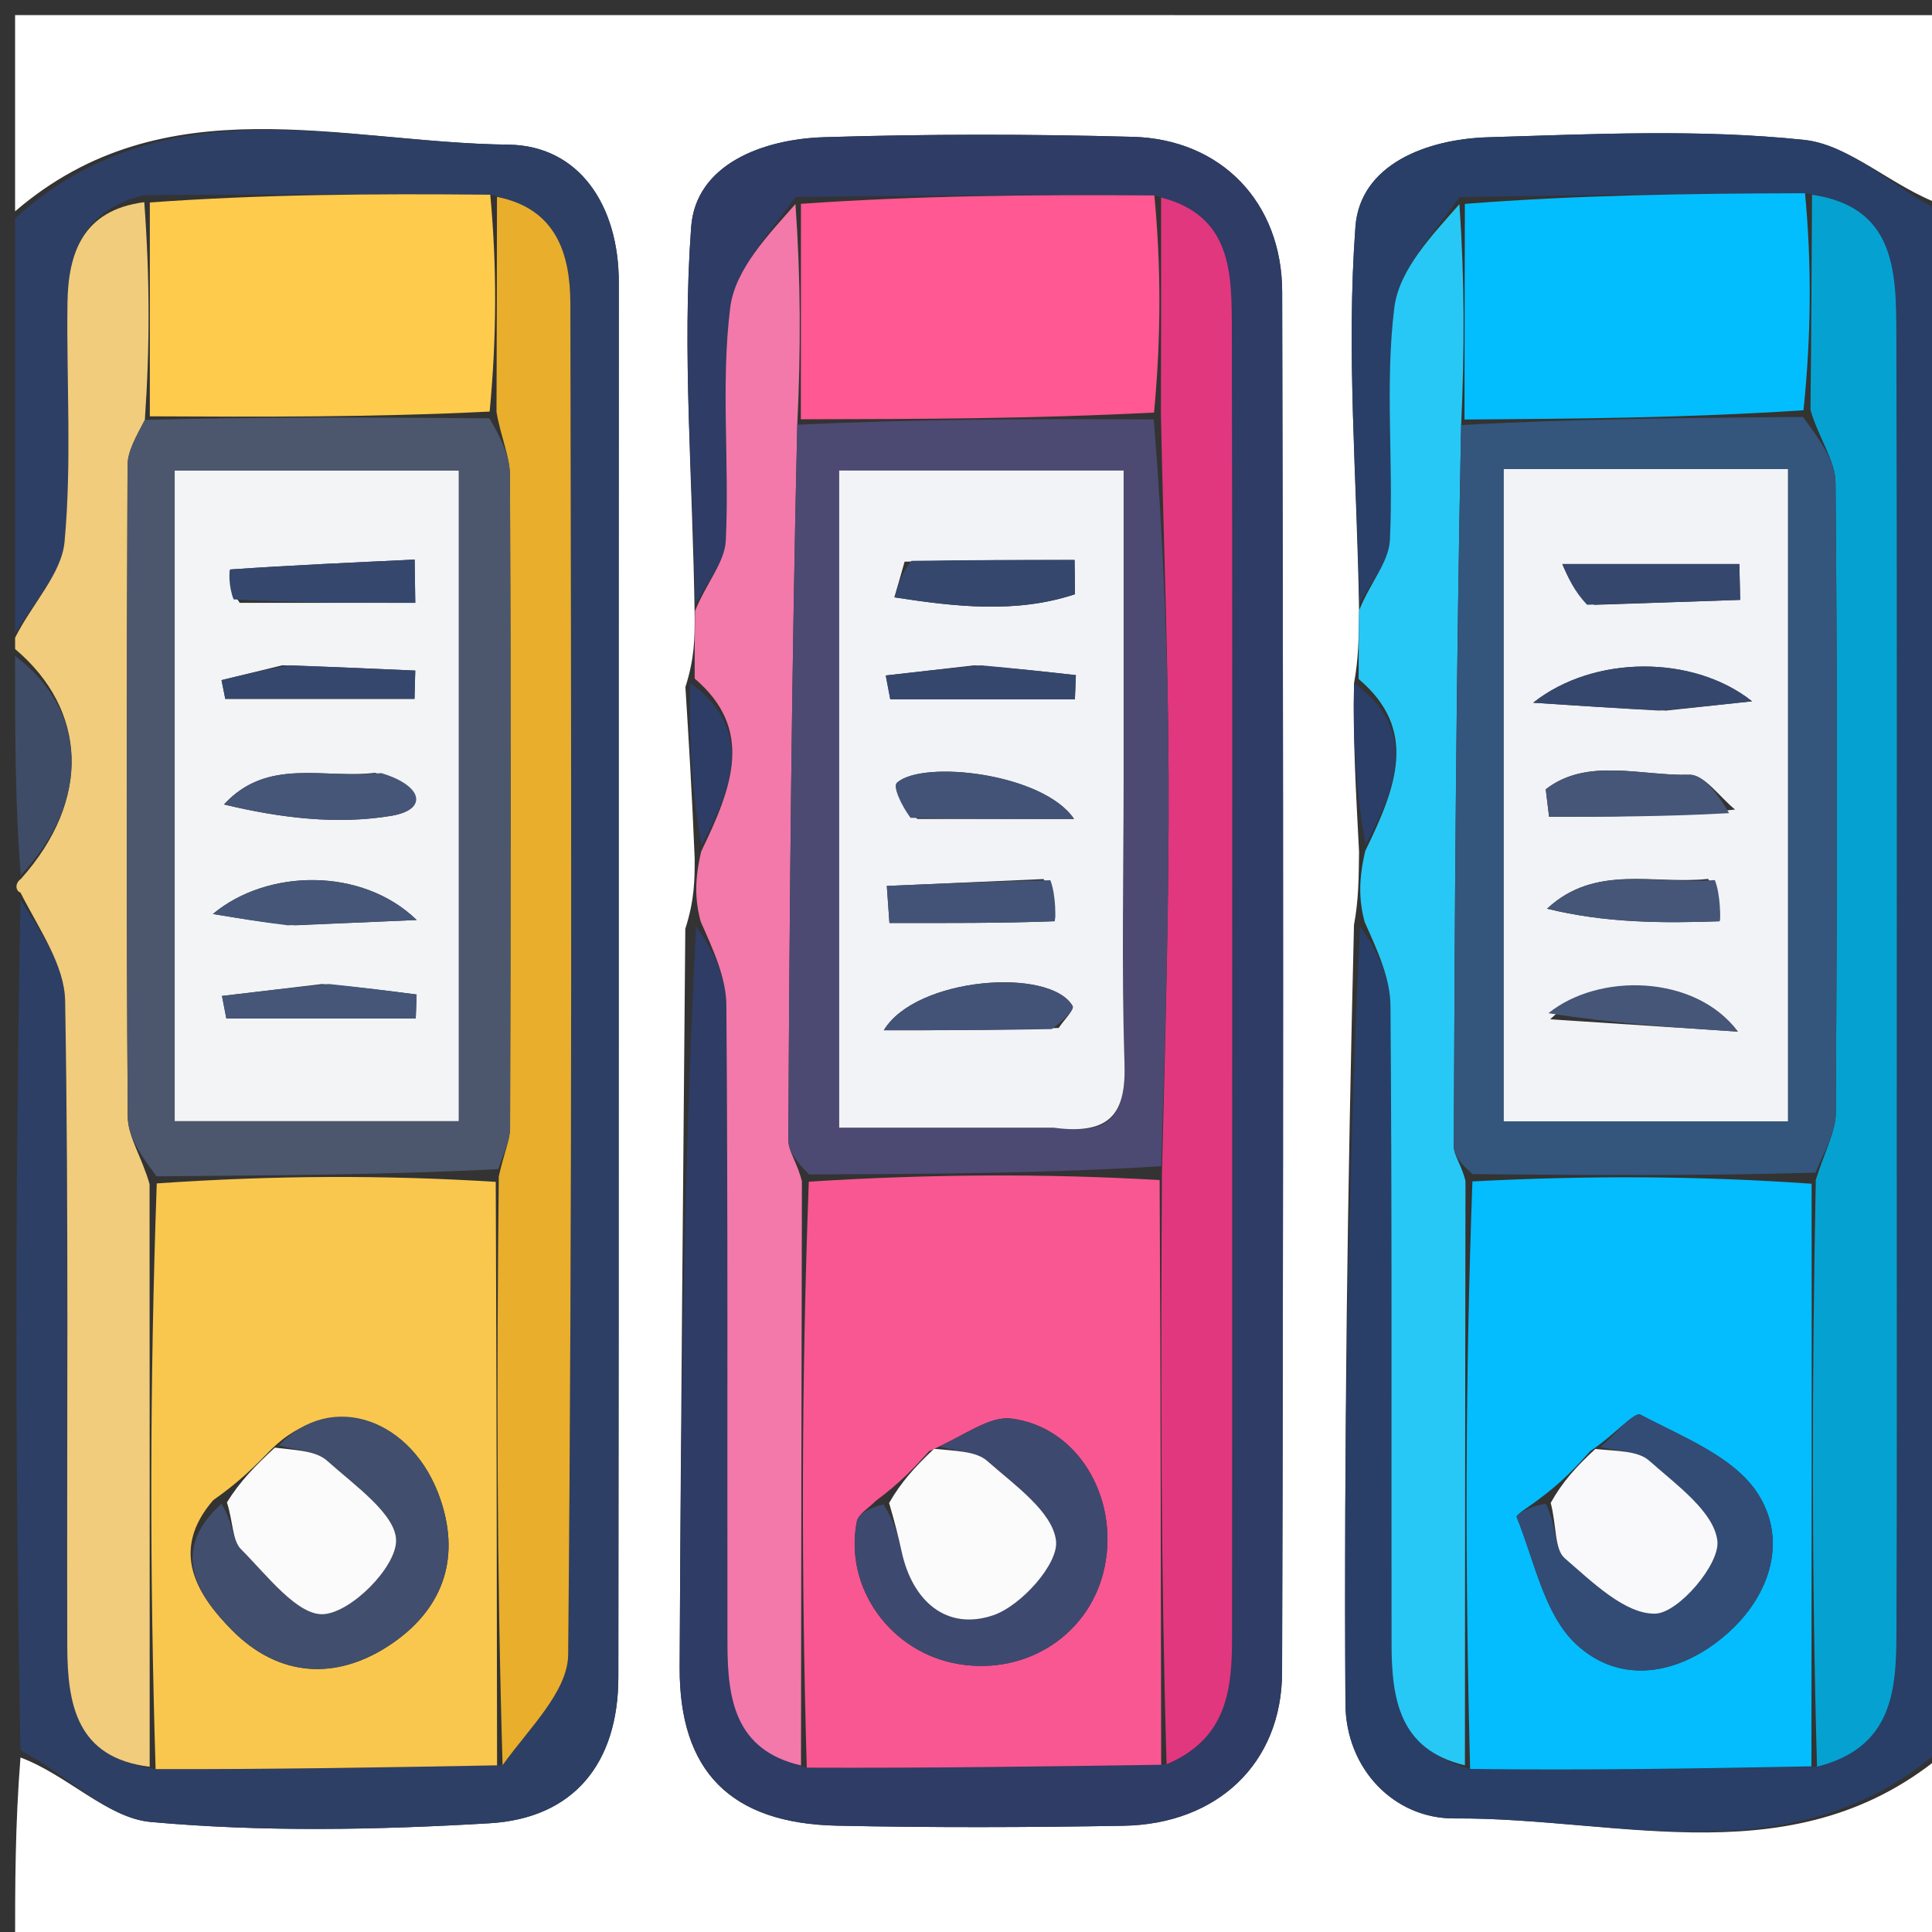 <svg version="1.1" id="Layer_1" xmlns="http://www.w3.org/2000/svg" xmlns:xlink="http://www.w3.org/1999/xlink" x="0px" y="0px" width="100%" viewBox="0 0 128 128" enable-background="new 0 0 128 128" xml:space="preserve">
<rect x="0" y="0" width="128" height="128" fill="#333333" stroke="none"/>
<path fill="#000000" opacity="1" stroke="none" d="
M1,14 
	C1,9.679 1,5.359 1,1 
	C43.362,1 85.723,1 128.085,1.003 
	C128.39,1.003 128.695,1.05 129,1.079 
	C129,5.07 129,9.058 128.643,13.563 
	C125.373,12.399 122.58,9.59 119.525,9.268 
	C112.611,8.539 105.564,8.884 98.58,9.094 
	C94.542,9.216 90.11,10.882 89.801,15.024 
	C89.184,23.309 89.9,31.693 90.042,40.447 
	C90.016,42.234 90.015,43.61 89.708,45.263 
	C89.624,49.041 89.844,52.54 90.041,56.452 
	C90.016,58.238 90.015,59.611 89.705,61.275 
	C89.281,78.672 89.037,95.78 89.139,112.886 
	C89.164,117.194 92.369,120.504 96.371,120.476 
	C107.386,120.398 119.119,124.521 129,116 
	C129,120.321 129,124.641 129,129 
	C86.638,129 44.277,129 1.915,128.997 
	C1.61,128.997 1.305,128.95 1,128.921 
	C1,124.93 1,120.942 1.357,116.438 
	C4.462,117.595 7.103,120.448 9.978,120.709 
	C17.409,121.384 24.963,121.238 32.431,120.796 
	C38.038,120.464 40.96,116.798 40.967,111.125 
	C41.008,80.314 40.975,49.503 40.996,18.692 
	C41,13.613 38.371,9.638 33.68,9.584 
	C22.653,9.457 10.907,5.491 1,14 
M46.025,56.896 
	C46.024,58.249 46.024,59.602 45.403,61.537 
	C45.272,77.849 45.101,94.161 45.03,110.473 
	C45,117.361 48.417,120.804 55.448,120.955 
	C61.776,121.091 68.111,121.072 74.44,120.961 
	C80.631,120.852 84.923,116.852 84.941,110.794 
	C85.032,80.305 85.026,49.816 84.947,19.328 
	C84.932,13.383 80.882,9.226 75.063,9.066 
	C68.237,8.879 61.397,8.876 54.573,9.091 
	C50.529,9.219 46.098,10.891 45.792,15.035 
	C45.178,23.332 45.899,31.726 46.025,40.889 
	C46.025,42.245 46.024,43.6 45.41,45.516 
	C45.63,49.038 45.849,52.561 46.025,56.896 
z" data-index="0" style="opacity: 1; visibility: visible; fill: rgb(255, 255, 255);"></path>
<path fill="#2E3F65" opacity="1" stroke="none" d="
M1,14.469 
	C10.907,5.491 22.653,9.457 33.68,9.584 
	C38.371,9.638 41,13.613 40.996,18.692 
	C40.975,49.503 41.008,80.314 40.967,111.125 
	C40.96,116.798 38.038,120.464 32.431,120.796 
	C24.963,121.238 17.409,121.384 9.978,120.709 
	C7.103,120.448 4.462,117.595 1.357,115.962 
	C1,97.312 1,78.625 1.358,59.608 
	C2.623,61.62 4.274,63.95 4.315,66.307 
	C4.562,80.556 4.419,94.811 4.457,109.064 
	C4.467,112.906 5.072,116.46 10.309,117.207 
	C18.111,117.227 25.522,117.093 33.298,116.948 
	C35.05,114.499 37.62,112.072 37.643,109.621 
	C37.92,79.792 37.845,49.96 37.788,20.13 
	C37.782,16.813 36.847,13.823 32.482,12.9 
	C24.665,12.82 17.291,12.883 9.55,12.926 
	C5.489,13.917 4.511,16.755 4.469,20.108 
	C4.403,25.376 4.76,30.674 4.276,35.898 
	C4.08,38.015 2.144,39.971 1,42 
	C1,32.979 1,23.958 1,14.469 
z" data-index="1" style="opacity: 1;"></path>
<path fill="#293F68" opacity="1" stroke="none" d="
M129,115.531 
	C119.119,124.521 107.386,120.398 96.371,120.476 
	C92.369,120.504 89.164,117.194 89.139,112.886 
	C89.037,95.78 89.281,78.672 90.108,61.383 
	C91.273,63.008 92.108,64.812 92.122,66.622 
	C92.232,80.706 92.173,94.79 92.193,108.874 
	C92.199,112.511 92.678,115.921 97.399,117.197 
	C105.166,117.3 112.589,117.163 120.382,117.047 
	C125.318,115.803 125.628,112.102 125.644,108.332 
	C125.688,97.348 125.665,86.363 125.665,75.379 
	C125.665,57.57 125.692,39.762 125.638,21.954 
	C125.626,17.881 125.499,13.702 119.588,12.803 
	C111.769,12.817 104.414,12.932 96.698,13.064 
	C94.955,15.509 92.696,17.825 92.377,20.384 
	C91.745,25.451 92.334,30.659 92.083,35.792 
	C92.012,37.236 90.771,38.623 90.066,40.037 
	C89.9,31.693 89.184,23.309 89.801,15.024 
	C90.11,10.882 94.542,9.216 98.58,9.094 
	C105.564,8.884 112.611,8.539 119.525,9.268 
	C122.58,9.59 125.373,12.399 128.643,14.04 
	C129,47.688 129,81.375 129,115.531 
z" data-index="2" style="opacity: 1;"></path>
<path fill="#F0CC7C" opacity="1" stroke="none" d="
M1,42.25 
	C2.144,39.971 4.08,38.015 4.276,35.898 
	C4.76,30.674 4.403,25.376 4.469,20.108 
	C4.511,16.755 5.489,13.917 9.559,13.394 
	C9.932,18.447 9.929,23.015 9.597,27.823 
	C8.984,28.987 8.454,29.909 8.45,30.834 
	C8.393,45.217 8.364,59.601 8.464,73.984 
	C8.473,75.32 9.399,76.65 9.909,78.452 
	C9.917,91.633 9.917,104.343 9.917,117.054 
	C5.072,116.46 4.467,112.906 4.457,109.064 
	C4.419,94.811 4.562,80.556 4.315,66.307 
	C4.274,63.95 2.623,61.62 1.358,59.139 
	C1,59 1,58.5 1.377,58.238 
	C6.074,52.991 5.774,47.02 1,43 
	C1,43 1,42.5 1,42.25 
z" data-index="3" style="opacity: 1;"></path>
<path fill="#3F4C68" opacity="1" stroke="none" d="
M1,43.466 
	C5.774,47.02 6.074,52.991 1.377,57.988 
	C1,53.311 1,48.621 1,43.466 
z" data-index="4"></path>
<path fill="#2E3C66" opacity="1" stroke="none" d="
M46.07,40.081 
	C45.899,31.726 45.178,23.332 45.792,15.035 
	C46.098,10.891 50.529,9.219 54.573,9.091 
	C61.397,8.876 68.237,8.879 75.063,9.066 
	C80.882,9.226 84.932,13.383 84.947,19.328 
	C85.026,49.816 85.032,80.305 84.941,110.794 
	C84.923,116.852 80.631,120.852 74.44,120.961 
	C68.111,121.072 61.776,121.091 55.448,120.955 
	C48.417,120.804 45,117.361 45.03,110.473 
	C45.101,94.161 45.272,77.849 46.117,61.36 
	C47.283,62.99 48.11,64.795 48.124,66.606 
	C48.233,80.7 48.174,94.796 48.195,108.891 
	C48.2,112.53 48.673,115.947 53.451,117.112 
	C61.533,117.146 69.232,117.033 77.29,116.886 
	C81.341,115.172 81.623,111.865 81.627,108.449 
	C81.64,97.994 81.636,87.538 81.636,77.082 
	C81.636,58.66 81.659,40.237 81.612,21.815 
	C81.603,18.144 81.638,14.301 76.481,12.948 
	C68.382,12.887 60.727,12.964 52.709,13.055 
	C50.961,15.498 48.697,17.818 48.378,20.381 
	C47.745,25.458 48.336,30.676 48.085,35.82 
	C48.014,37.27 46.774,38.662 46.07,40.081 
z" data-index="5" style="opacity: 1;"></path>
<path fill="#27C8F6" opacity="1" stroke="none" d="
M97.055,116.956 
	C92.678,115.921 92.199,112.511 92.193,108.874 
	C92.173,94.79 92.232,80.706 92.122,66.622 
	C92.108,64.812 91.273,63.008 90.416,61.093 
	C90.015,59.611 90.016,58.238 90.452,56.376 
	C92.542,52.099 93.966,48.327 90.013,44.986 
	C90.015,43.61 90.016,42.234 90.042,40.447 
	C90.771,38.623 92.012,37.236 92.083,35.792 
	C92.334,30.659 91.745,25.451 92.377,20.384 
	C92.696,17.825 94.955,15.509 96.69,13.527 
	C97.038,18.578 97.033,23.186 96.804,28.162 
	C96.482,44.339 96.373,60.146 96.318,75.954 
	C96.316,76.556 96.83,77.159 97.091,78.246 
	C97.07,91.471 97.063,104.213 97.055,116.956 
z" data-index="6" style="opacity: 1;"></path>
<path fill="#F279AA" opacity="1" stroke="none" d="
M46.047,40.485 
	C46.774,38.662 48.014,37.27 48.085,35.82 
	C48.336,30.676 47.745,25.458 48.378,20.381 
	C48.697,17.818 50.961,15.498 52.701,13.518 
	C53.058,18.571 53.058,23.174 52.822,28.142 
	C52.453,44.181 52.308,59.857 52.231,75.532 
	C52.228,76.282 52.827,77.035 53.129,78.268 
	C53.098,91.489 53.083,104.227 53.068,116.965 
	C48.673,115.947 48.2,112.53 48.195,108.891 
	C48.174,94.796 48.233,80.7 48.124,66.606 
	C48.11,64.795 47.283,62.99 46.428,61.069 
	C46.024,59.602 46.024,58.249 46.458,56.405 
	C48.545,52.106 49.967,48.318 46.023,44.955 
	C46.024,43.6 46.025,42.245 46.047,40.485 
z" data-index="7" style="opacity: 1;"></path>
<path fill="#2A3E67" opacity="1" stroke="none" d="
M89.708,45.263 
	C93.966,48.327 92.542,52.099 90.475,55.964 
	C89.844,52.54 89.624,49.041 89.708,45.263 
z" data-index="8"></path>
<path fill="#2E3D66" opacity="1" stroke="none" d="
M45.717,45.235 
	C49.967,48.318 48.545,52.106 46.48,55.998 
	C45.849,52.561 45.63,49.038 45.717,45.235 
z" data-index="9"></path>
<path fill="#F9C74D" opacity="1" stroke="none" d="
M10.309,117.207 
	C9.917,104.343 9.917,91.633 10.386,78.404 
	C18.171,77.865 25.488,77.843 32.844,78.301 
	C32.9,91.506 32.916,104.232 32.932,116.959 
	C25.522,117.093 18.111,117.227 10.309,117.207 
M14.124,99.392 
	C11.24,102.737 13.009,105.62 15.378,108.01 
	C18.447,111.108 22.256,111.373 25.852,108.971 
	C29.205,106.731 30.546,103.442 29.208,99.417 
	C27.387,93.94 21.926,92.096 17.934,96.062 
	C16.908,97.112 15.883,98.162 14.124,99.392 
z" data-index="10" style="opacity: 1;"></path>
<path fill="#E8AE2C" opacity="1" stroke="none" d="
M33.298,116.948 
	C32.916,104.232 32.9,91.506 33.046,77.936 
	C33.413,76.307 33.792,75.521 33.794,74.735 
	C33.833,60.325 33.85,45.914 33.787,31.504 
	C33.782,30.249 33.193,28.997 32.894,27.294 
	C32.916,22.244 32.92,17.643 32.925,13.043 
	C36.847,13.823 37.782,16.813 37.788,20.13 
	C37.845,49.96 37.92,79.792 37.643,109.621 
	C37.62,112.072 35.05,114.499 33.298,116.948 
z" data-index="11" style="opacity: 1;"></path>
<path fill="#FECB4C" opacity="1" stroke="none" d="
M32.482,12.9 
	C32.92,17.643 32.916,22.244 32.441,27.267 
	C24.622,27.653 17.274,27.618 9.926,27.582 
	C9.929,23.015 9.932,18.447 9.926,13.413 
	C17.291,12.883 24.665,12.82 32.482,12.9 
z" data-index="12"></path>
<path fill="#03BDFE" opacity="1" stroke="none" d="
M97.399,117.197 
	C97.063,104.213 97.07,91.471 97.551,78.273 
	C105.348,77.864 112.672,77.909 120.023,78.426 
	C120.038,91.606 120.025,104.316 120.012,117.025 
	C112.589,117.163 105.166,117.3 97.399,117.197 
M105.37,96.128 
	C104.438,97.158 103.507,98.188 101.93,99.346 
	C101.423,99.744 100.416,100.345 100.483,100.509 
	C101.661,103.403 102.307,106.952 104.412,108.924 
	C107.343,111.668 111.279,110.985 114.385,108.272 
	C117.349,105.685 118.453,101.941 116.399,98.865 
	C114.8,96.47 111.43,95.182 108.677,93.722 
	C108.282,93.513 106.93,95.107 105.37,96.128 
z" data-index="13" style="opacity: 1;"></path>
<path fill="#05A2D1" opacity="1" stroke="none" d="
M120.382,117.047 
	C120.025,104.316 120.038,91.606 120.301,78.164 
	C120.928,76.193 121.621,74.958 121.629,73.719 
	C121.709,59.802 121.736,45.883 121.609,31.967 
	C121.596,30.506 120.504,29.056 119.948,27.16 
	C120.006,22.114 120.029,17.508 120.051,12.902 
	C125.499,13.702 125.626,17.881 125.638,21.954 
	C125.692,39.762 125.665,57.57 125.665,75.379 
	C125.665,86.363 125.688,97.348 125.644,108.332 
	C125.628,112.102 125.318,115.803 120.382,117.047 
z" data-index="14" style="opacity: 1;"></path>
<path fill="#03BEFF" opacity="1" stroke="none" d="
M119.588,12.803 
	C120.029,17.508 120.006,22.114 119.486,27.181 
	C111.668,27.692 104.348,27.743 97.027,27.794 
	C97.033,23.186 97.038,18.578 97.052,13.508 
	C104.414,12.932 111.769,12.817 119.588,12.803 
z" data-index="15"></path>
<path fill="#4C576E" opacity="1" stroke="none" d="
M9.597,27.823 
	C17.274,27.618 24.622,27.653 32.423,27.716 
	C33.193,28.997 33.782,30.249 33.787,31.504 
	C33.85,45.914 33.833,60.325 33.794,74.735 
	C33.792,75.521 33.413,76.307 33.007,77.457 
	C25.488,77.843 18.171,77.865 10.377,77.934 
	C9.399,76.65 8.473,75.32 8.464,73.984 
	C8.364,59.601 8.393,45.217 8.45,30.834 
	C8.454,29.909 8.984,28.987 9.597,27.823 
M11.574,63.478 
	C11.574,67.07 11.574,70.662 11.574,74.279 
	C18.373,74.279 24.411,74.279 30.392,74.279 
	C30.392,59.622 30.392,45.387 30.392,31.182 
	C23.974,31.182 17.905,31.182 11.574,31.182 
	C11.574,41.868 11.574,52.177 11.574,63.478 
z" data-index="16" style="opacity: 1;"></path>
<path fill="#F95791" opacity="1" stroke="none" d="
M53.451,117.112 
	C53.083,104.227 53.098,91.489 53.585,78.288 
	C61.632,77.783 69.206,77.74 76.829,78.183 
	C76.895,91.419 76.913,104.17 76.931,116.92 
	C69.232,117.033 61.533,117.146 53.451,117.112 
M61.559,96.138 
	C60.624,97.173 59.689,98.207 58.022,99.436 
	C57.587,99.893 56.864,100.295 56.763,100.817 
	C55.91,105.215 59.029,109.507 63.515,110.249 
	C68.117,111.011 72.315,108.193 73.198,103.75 
	C74.107,99.178 71.403,94.543 67.009,93.983 
	C65.509,93.792 63.809,95.174 61.559,96.138 
z" data-index="17" style="opacity: 1;"></path>
<path fill="#E1377E" opacity="1" stroke="none" d="
M77.29,116.886 
	C76.913,104.17 76.895,91.419 76.981,77.75 
	C77.209,68.413 77.452,59.995 77.423,51.577 
	C77.396,43.664 77.082,35.752 76.913,27.384 
	C76.93,22.314 76.928,17.7 76.926,13.086 
	C81.638,14.301 81.603,18.144 81.612,21.815 
	C81.659,40.237 81.636,58.66 81.636,77.082 
	C81.636,87.538 81.64,97.994 81.627,108.449 
	C81.623,111.865 81.341,115.172 77.29,116.886 
z" data-index="18" style="opacity: 1;"></path>
<path fill="#FF5892" opacity="1" stroke="none" d="
M76.481,12.948 
	C76.928,17.7 76.93,22.314 76.459,27.333 
	C68.344,27.75 60.701,27.764 53.059,27.777 
	C53.058,23.174 53.058,18.571 53.065,13.505 
	C60.727,12.964 68.382,12.887 76.481,12.948 
z" data-index="19" style="opacity: 1;"></path>
<path fill="#34557C" opacity="1" stroke="none" d="
M96.804,28.162 
	C104.348,27.743 111.668,27.692 119.451,27.621 
	C120.504,29.056 121.596,30.506 121.609,31.967 
	C121.736,45.883 121.709,59.802 121.629,73.719 
	C121.621,74.958 120.928,76.193 120.275,77.693 
	C112.672,77.909 105.348,77.864 97.563,77.79 
	C96.83,77.159 96.316,76.556 96.318,75.954 
	C96.373,60.146 96.482,44.339 96.804,28.162 
M118.457,64.472 
	C118.457,53.403 118.457,42.335 118.457,31.079 
	C111.825,31.079 105.782,31.079 99.629,31.079 
	C99.629,45.703 99.629,60.025 99.629,74.292 
	C106.041,74.292 112.061,74.292 118.457,74.292 
	C118.457,71.063 118.457,68.261 118.457,64.472 
z" data-index="20" style="opacity: 1;"></path>
<path fill="#4C4A73" opacity="1" stroke="none" d="
M52.822,28.142 
	C60.701,27.764 68.344,27.75 76.44,27.788 
	C77.082,35.752 77.396,43.664 77.423,51.577 
	C77.452,59.995 77.209,68.413 76.933,77.265 
	C69.206,77.74 61.632,77.783 53.601,77.806 
	C52.827,77.035 52.228,76.282 52.231,75.532 
	C52.308,59.857 52.453,44.181 52.822,28.142 
M70.284,74.712 
	C73.626,75.228 74.603,73.7 74.501,70.484 
	C74.3,64.158 74.443,57.822 74.443,51.489 
	C74.443,44.727 74.443,37.965 74.443,31.174 
	C67.713,31.174 61.666,31.174 55.599,31.174 
	C55.599,45.792 55.599,60.023 55.599,74.712 
	C60.399,74.712 64.865,74.712 70.284,74.712 
z" data-index="21" style="opacity: 1;"></path>
<path fill="#414E6D" opacity="1" stroke="none" d="
M18.482,95.76 
	C21.926,92.096 27.387,93.94 29.208,99.417 
	C30.546,103.442 29.205,106.731 25.852,108.971 
	C22.256,111.373 18.447,111.108 15.378,108.01 
	C13.009,105.62 11.24,102.737 14.668,99.628 
	C15.446,100.81 15.382,102.055 15.972,102.645 
	C17.665,104.339 19.718,107.07 21.451,106.943 
	C23.278,106.81 26.195,103.884 26.242,102.113 
	C26.29,100.357 23.47,98.394 21.675,96.78 
	C20.918,96.099 19.564,96.08 18.482,95.76 
z" data-index="22"></path>
<path fill="#FBFBFB" opacity="1" stroke="none" d="
M18.208,95.911 
	C19.564,96.08 20.918,96.099 21.675,96.78 
	C23.47,98.394 26.29,100.357 26.242,102.113 
	C26.195,103.884 23.278,106.81 21.451,106.943 
	C19.718,107.07 17.665,104.339 15.972,102.645 
	C15.382,102.055 15.446,100.81 15.034,99.538 
	C15.883,98.162 16.908,97.112 18.208,95.911 
z" data-index="23"></path>
<path fill="#324C75" opacity="1" stroke="none" d="
M106.021,95.867 
	C106.93,95.107 108.282,93.513 108.677,93.722 
	C111.43,95.182 114.8,96.47 116.399,98.865 
	C118.453,101.941 117.349,105.685 114.385,108.272 
	C111.279,110.985 107.343,111.668 104.412,108.924 
	C102.307,106.952 101.661,103.403 100.483,100.509 
	C100.416,100.345 101.423,99.744 102.416,99.634 
	C103.132,101.056 102.975,102.638 103.668,103.238 
	C105.476,104.802 107.689,106.971 109.677,106.908 
	C111.206,106.859 113.956,103.637 113.782,102.095 
	C113.564,100.155 111.04,98.353 109.261,96.771 
	C108.508,96.102 107.12,96.147 106.021,95.867 
z" data-index="24"></path>
<path fill="#F9F9FB" opacity="1" stroke="none" d="
M105.695,95.998 
	C107.12,96.147 108.508,96.102 109.261,96.771 
	C111.04,98.353 113.564,100.155 113.782,102.095 
	C113.956,103.637 111.206,106.859 109.677,106.908 
	C107.689,106.971 105.476,104.802 103.668,103.238 
	C102.975,102.638 103.132,101.056 102.738,99.57 
	C103.507,98.188 104.438,97.158 105.695,95.998 
z" data-index="25"></path>
<path fill="#F2F4F6" opacity="1" stroke="none" d="
M11.574,62.982 
	C11.574,52.177 11.574,41.868 11.574,31.182 
	C17.905,31.182 23.974,31.182 30.392,31.182 
	C30.392,45.387 30.392,59.622 30.392,74.279 
	C24.411,74.279 18.373,74.279 11.574,74.279 
	C11.574,70.662 11.574,67.07 11.574,62.982 
M21.347,65.194 
	C19.133,65.457 16.92,65.721 14.707,65.984 
	C14.804,66.483 14.901,66.982 14.997,67.481 
	C19.179,67.481 23.362,67.481 27.544,67.481 
	C27.563,66.95 27.583,66.419 27.602,65.888 
	C25.813,65.656 24.024,65.425 21.347,65.194 
M19.527,61.305 
	C22.221,61.187 24.914,61.07 27.608,60.952 
	C23.971,57.431 17.687,57.558 14.106,60.554 
	C16.013,60.872 17.305,61.088 19.527,61.305 
M24.833,51.201 
	C21.479,51.62 17.72,50.155 14.841,53.298 
	C18.603,54.203 22.343,54.645 25.911,54.052 
	C28.413,53.636 28.012,52.035 24.833,51.201 
M15.881,39.94 
	C19.758,39.94 23.636,39.94 27.513,39.94 
	C27.499,38.985 27.485,38.03 27.471,37.075 
	C23.401,37.268 19.331,37.447 15.268,37.729 
	C15.164,37.736 15.137,38.871 15.881,39.94 
M18.705,44.077 
	C17.362,44.405 16.019,44.733 14.676,45.06 
	C14.759,45.475 14.842,45.889 14.925,46.303 
	C19.104,46.303 23.283,46.303 27.462,46.303 
	C27.479,45.678 27.496,45.053 27.512,44.427 
	C24.888,44.311 22.264,44.194 18.705,44.077 
z" data-index="26" style="opacity: 1;"></path>
<path fill="#3E4970" opacity="1" stroke="none" d="
M62.2,95.837 
	C63.809,95.174 65.509,93.792 67.009,93.983 
	C71.403,94.543 74.107,99.178 73.198,103.75 
	C72.315,108.193 68.117,111.011 63.515,110.249 
	C59.029,109.507 55.91,105.215 56.763,100.817 
	C56.864,100.295 57.587,99.893 58.541,99.674 
	C59.285,100.875 59.526,101.834 59.736,102.8 
	C60.455,106.115 62.736,108.052 65.798,107.018 
	C67.648,106.393 70.146,103.609 69.965,102.078 
	C69.736,100.145 67.19,98.369 65.407,96.793 
	C64.648,96.123 63.287,96.135 62.2,95.837 
z" data-index="27"></path>
<path fill="#FBFBFC" opacity="1" stroke="none" d="
M61.88,95.988 
	C63.287,96.135 64.648,96.123 65.407,96.793 
	C67.19,98.369 69.736,100.145 69.965,102.078 
	C70.146,103.609 67.648,106.393 65.798,107.018 
	C62.736,108.052 60.455,106.115 59.736,102.8 
	C59.526,101.834 59.285,100.875 58.906,99.577 
	C59.689,98.207 60.624,97.173 61.88,95.988 
z" data-index="28"></path>
<path fill="#F2F3F6" opacity="1" stroke="none" d="
M118.457,64.966 
	C118.457,68.261 118.457,71.063 118.457,74.292 
	C112.061,74.292 106.041,74.292 99.629,74.292 
	C99.629,60.025 99.629,45.703 99.629,31.079 
	C105.782,31.079 111.825,31.079 118.457,31.079 
	C118.457,42.335 118.457,53.403 118.457,64.966 
M102.702,67.531 
	C106.847,67.803 110.993,68.075 115.138,68.347 
	C112.269,64.54 105.914,64.44 102.702,67.531 
M113.16,58.229 
	C109.596,58.621 105.705,57.219 102.498,60.203 
	C106.351,61.153 110.135,61.17 113.914,61.037 
	C113.994,61.034 114.014,59.306 113.16,58.229 
M114.954,53.635 
	C113.942,52.823 112.908,51.3 111.921,51.329 
	C108.761,51.424 105.16,50.158 102.41,52.293 
	C102.484,52.899 102.558,53.506 102.631,54.112 
	C106.474,54.112 110.316,54.112 114.954,53.635 
M105.626,40.074 
	C108.848,39.964 112.069,39.854 115.29,39.743 
	C115.272,38.952 115.255,38.161 115.237,37.37 
	C111.327,37.37 107.417,37.37 103.507,37.37 
	C103.895,38.266 104.283,39.163 105.626,40.074 
M110.375,47.077 
	C112.002,46.901 113.63,46.726 116.079,46.463 
	C112.181,43.37 105.587,43.382 101.577,46.556 
	C104.815,46.771 107.121,46.924 110.375,47.077 
z" data-index="29"></path>
<path fill="#F2F3F6" opacity="1" stroke="none" d="
M69.808,74.712 
	C64.865,74.712 60.399,74.712 55.599,74.712 
	C55.599,60.023 55.599,45.792 55.599,31.174 
	C61.666,31.174 67.713,31.174 74.443,31.174 
	C74.443,37.965 74.443,44.727 74.443,51.489 
	C74.443,57.822 74.3,64.158 74.501,70.484 
	C74.603,73.7 73.626,75.228 69.808,74.712 
M69.134,58.24 
	C65.674,58.393 62.214,58.545 58.754,58.697 
	C58.812,59.515 58.87,60.333 58.928,61.15 
	C62.572,61.15 66.217,61.171 69.856,61.035 
	C69.95,61.031 69.98,59.31 69.134,58.24 
M70.139,68.105 
	C70.467,67.609 71.195,66.883 71.063,66.652 
	C69.573,64.063 60.689,64.724 58.556,68.257 
	C62.394,68.257 65.807,68.257 70.139,68.105 
M59.932,37.213 
	C59.708,38.001 59.484,38.788 59.26,39.575 
	C63.312,40.204 67.347,40.656 71.221,39.369 
	C71.212,38.613 71.203,37.856 71.193,37.1 
	C67.744,37.1 64.295,37.1 59.932,37.213 
M60.781,54.258 
	C64.24,54.258 67.698,54.258 71.157,54.258 
	C69.117,51.225 61.141,50.324 59.431,51.856 
	C59.139,52.119 59.698,53.332 60.781,54.258 
M64.535,44.081 
	C62.585,44.305 60.634,44.528 58.683,44.752 
	C58.784,45.279 58.884,45.805 58.984,46.332 
	C63.061,46.332 67.138,46.332 71.215,46.332 
	C71.236,45.798 71.258,45.263 71.279,44.729 
	C69.34,44.513 67.401,44.297 64.535,44.081 
z" data-index="30" style="opacity: 1;"></path>
<path fill="#465679" opacity="1" stroke="none" d="
M21.791,65.194 
	C24.024,65.425 25.813,65.656 27.602,65.888 
	C27.583,66.419 27.563,66.95 27.544,67.481 
	C23.362,67.481 19.179,67.481 14.997,67.481 
	C14.901,66.982 14.804,66.483 14.707,65.984 
	C16.92,65.721 19.133,65.457 21.791,65.194 
z" data-index="31"></path>
<path fill="#465679" opacity="1" stroke="none" d="
M19.062,61.304 
	C17.305,61.088 16.013,60.872 14.106,60.554 
	C17.687,57.558 23.971,57.431 27.608,60.952 
	C24.914,61.07 22.221,61.187 19.062,61.304 
z" data-index="32"></path>
<path fill="#465679" opacity="1" stroke="none" d="
M25.258,51.219 
	C28.012,52.035 28.413,53.636 25.911,54.052 
	C22.343,54.645 18.603,54.203 14.841,53.298 
	C17.72,50.155 21.479,51.62 25.258,51.219 
z" data-index="33"></path>
<path fill="#36476E" opacity="1" stroke="none" d="
M15.478,39.71 
	C15.137,38.871 15.164,37.736 15.268,37.729 
	C19.331,37.447 23.401,37.268 27.471,37.075 
	C27.485,38.03 27.499,38.985 27.513,39.94 
	C23.636,39.94 19.758,39.94 15.478,39.71 
z" data-index="34" style="opacity: 1;"></path>
<path fill="#36476E" opacity="1" stroke="none" d="
M19.173,44.077 
	C22.264,44.194 24.888,44.311 27.512,44.427 
	C27.496,45.053 27.479,45.678 27.462,46.303 
	C23.283,46.303 19.104,46.303 14.925,46.303 
	C14.842,45.889 14.759,45.475 14.676,45.06 
	C16.019,44.733 17.362,44.405 19.173,44.077 
z" data-index="35"></path>
<path fill="#465679" opacity="1" stroke="none" d="
M102.588,67.126 
	C105.914,64.44 112.269,64.54 115.138,68.347 
	C110.993,68.075 106.847,67.803 102.588,67.126 
z" data-index="36"></path>
<path fill="#465679" opacity="1" stroke="none" d="
M113.611,58.306 
	C114.014,59.306 113.994,61.034 113.914,61.037 
	C110.135,61.17 106.351,61.153 102.498,60.203 
	C105.705,57.219 109.596,58.621 113.611,58.306 
z" data-index="37"></path>
<path fill="#465679" opacity="1" stroke="none" d="
M114.556,53.873 
	C110.316,54.112 106.474,54.112 102.631,54.112 
	C102.558,53.506 102.484,52.899 102.41,52.293 
	C105.16,50.158 108.761,51.424 111.921,51.329 
	C112.908,51.3 113.942,52.823 114.556,53.873 
z" data-index="38"></path>
<path fill="#36476E" opacity="1" stroke="none" d="
M105.149,40.067 
	C104.283,39.163 103.895,38.266 103.507,37.37 
	C107.417,37.37 111.327,37.37 115.237,37.37 
	C115.255,38.161 115.272,38.952 115.29,39.743 
	C112.069,39.854 108.848,39.964 105.149,40.067 
z" data-index="39"></path>
<path fill="#36476E" opacity="1" stroke="none" d="
M109.901,47.077 
	C107.121,46.924 104.815,46.771 101.577,46.556 
	C105.587,43.382 112.181,43.37 116.079,46.463 
	C113.63,46.726 112.002,46.901 109.901,47.077 
z" data-index="40"></path>
<path fill="#435377" opacity="1" stroke="none" d="
M69.587,58.315 
	C69.98,59.31 69.95,61.031 69.856,61.035 
	C66.217,61.171 62.572,61.15 58.928,61.15 
	C58.87,60.333 58.812,59.515 58.754,58.697 
	C62.214,58.545 65.674,58.393 69.587,58.315 
z" data-index="41"></path>
<path fill="#435377" opacity="1" stroke="none" d="
M69.68,68.181 
	C65.807,68.257 62.394,68.257 58.556,68.257 
	C60.689,64.724 69.573,64.063 71.063,66.652 
	C71.195,66.883 70.467,67.609 69.68,68.181 
z" data-index="42"></path>
<path fill="#35476D" opacity="1" stroke="none" d="
M60.389,37.157 
	C64.295,37.1 67.744,37.1 71.193,37.1 
	C71.203,37.856 71.212,38.613 71.221,39.369 
	C67.347,40.656 63.312,40.204 59.26,39.575 
	C59.484,38.788 59.708,38.001 60.389,37.157 
z" data-index="43"></path>
<path fill="#435377" opacity="1" stroke="none" d="
M60.323,54.182 
	C59.698,53.332 59.139,52.119 59.431,51.856 
	C61.141,50.324 69.117,51.225 71.157,54.258 
	C67.698,54.258 64.24,54.258 60.323,54.182 
z" data-index="44"></path>
<path fill="#35476D" opacity="1" stroke="none" d="
M64.999,44.081 
	C67.401,44.297 69.34,44.513 71.279,44.729 
	C71.258,45.263 71.236,45.798 71.215,46.332 
	C67.138,46.332 63.061,46.332 58.984,46.332 
	C58.884,45.805 58.784,45.279 58.683,44.752 
	C60.634,44.528 62.585,44.305 64.999,44.081 
z" data-index="45" style="opacity: 1;"></path>
</svg>
